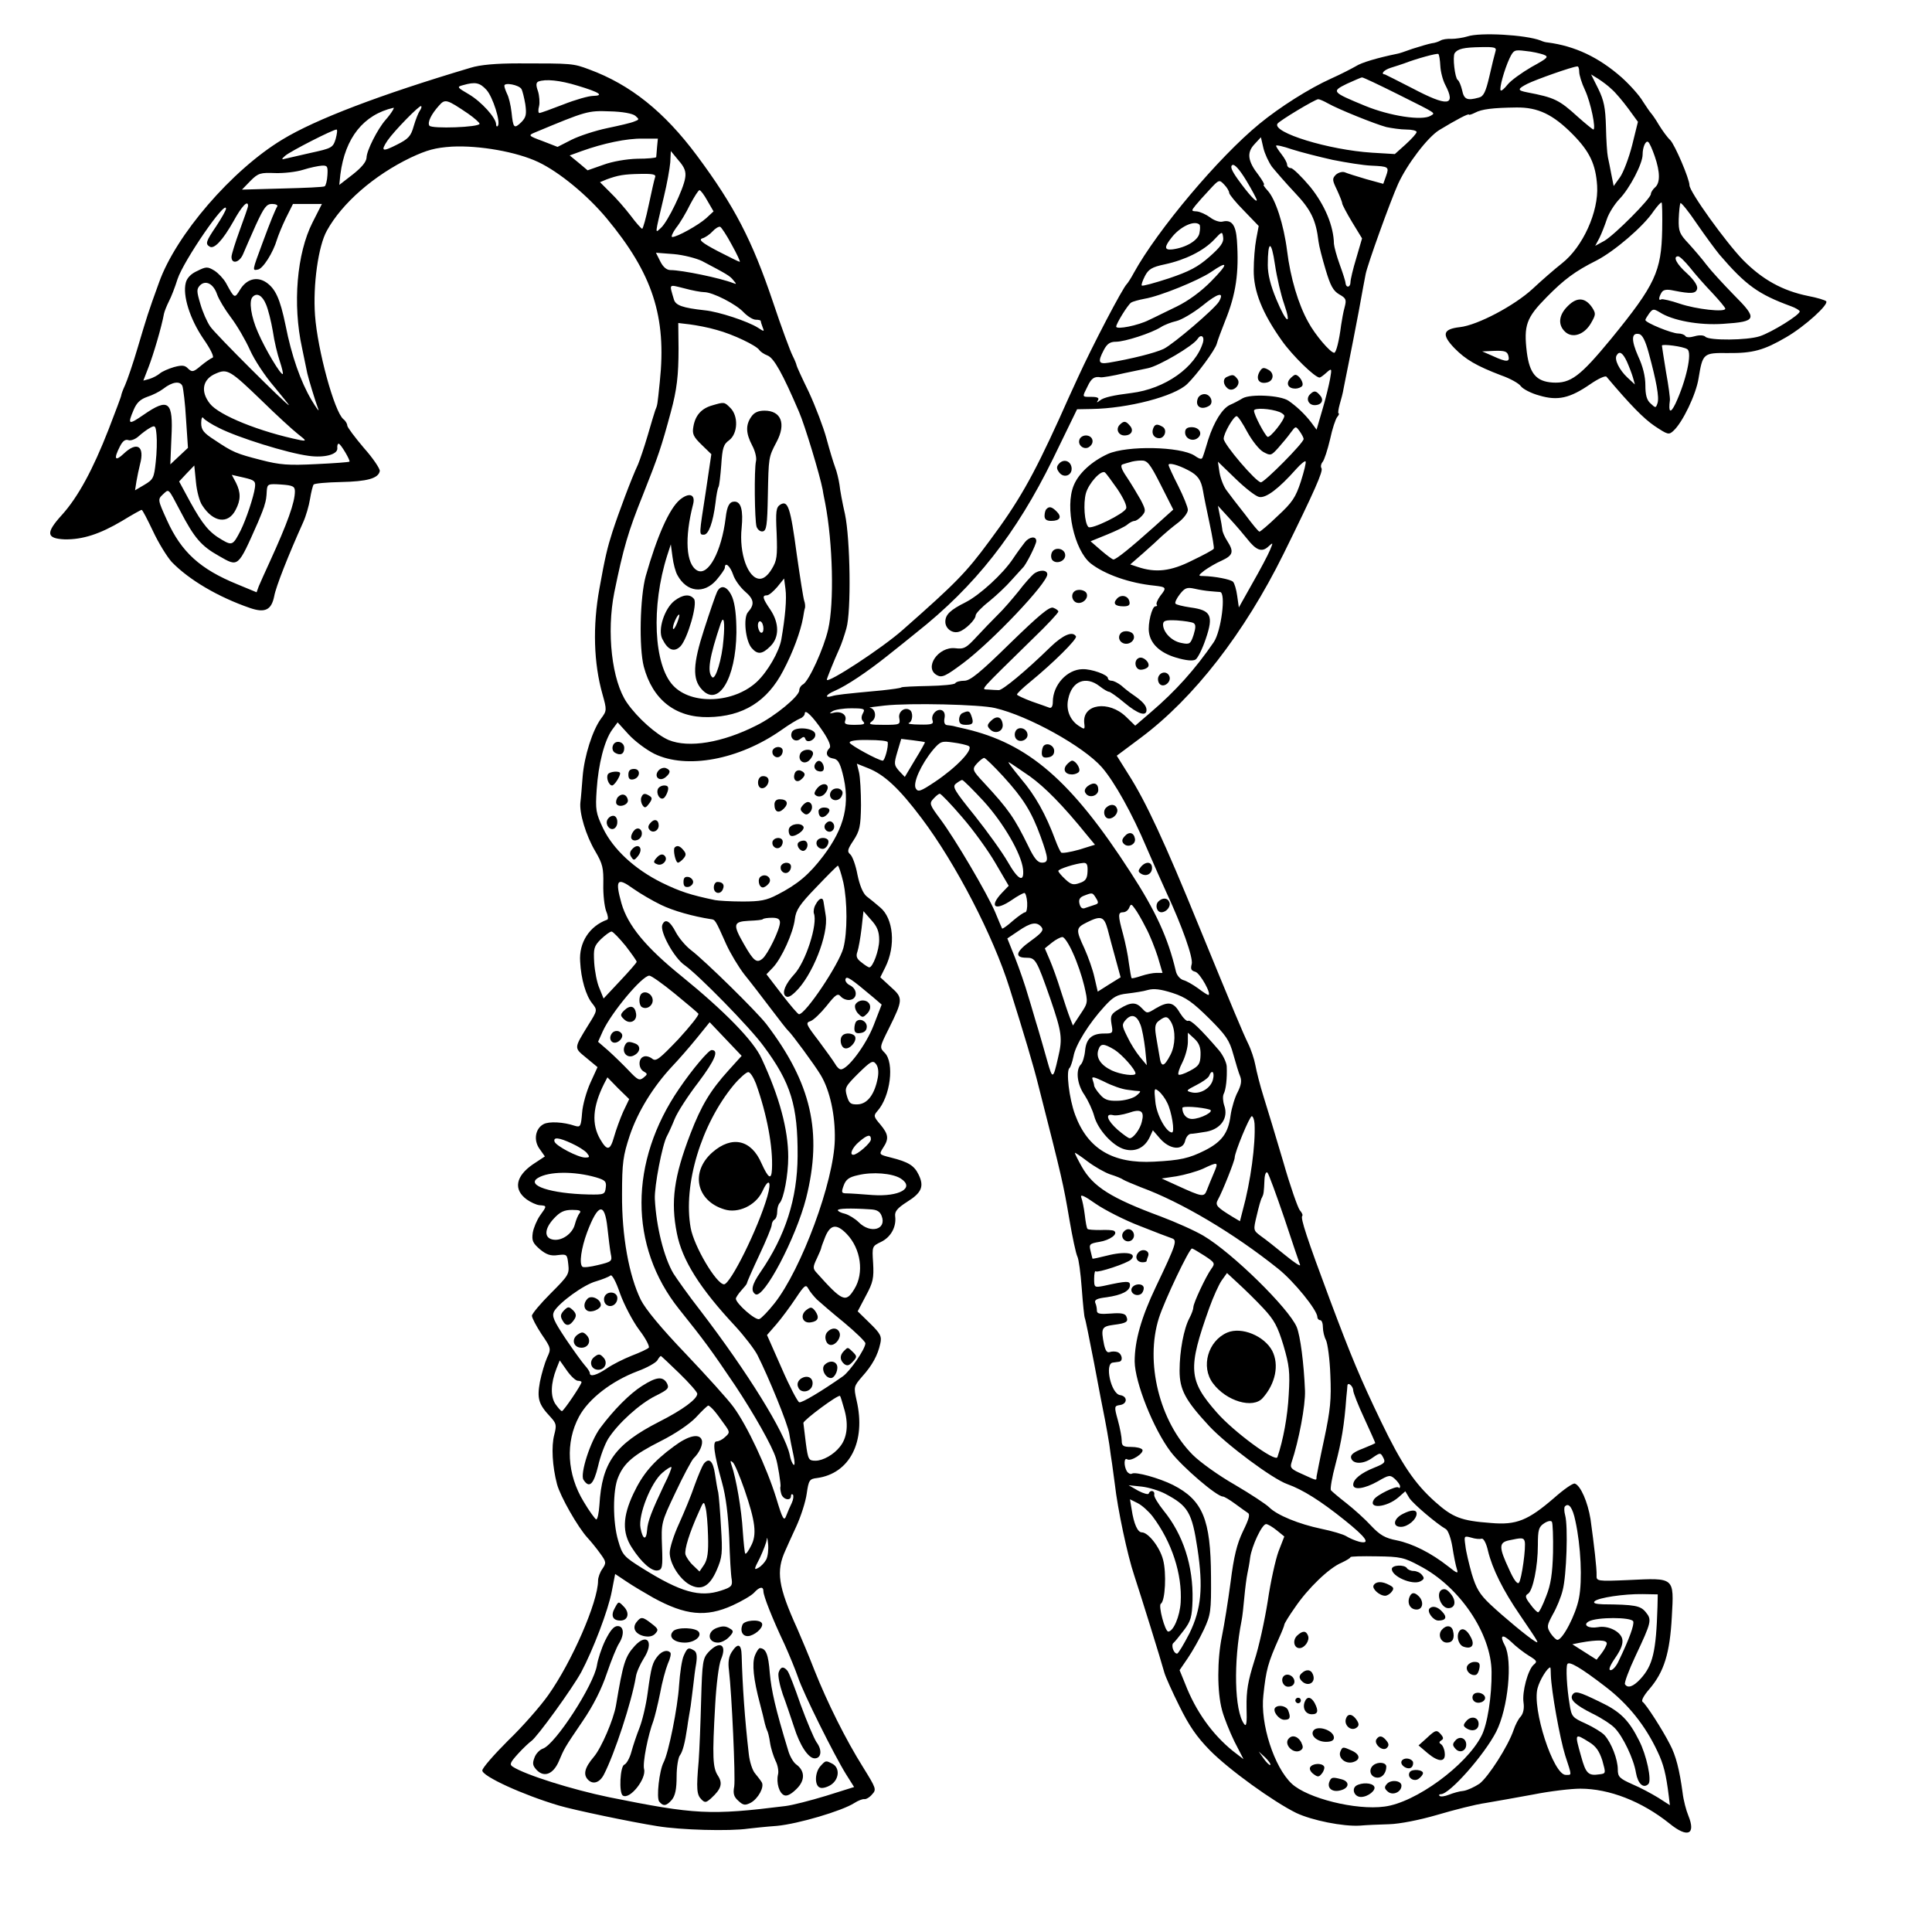 <?xml version="1.0" standalone="no"?>
<!DOCTYPE svg PUBLIC "-//W3C//DTD SVG 20010904//EN"
 "http://www.w3.org/TR/2001/REC-SVG-20010904/DTD/svg10.dtd">
<svg version="1.0" xmlns="http://www.w3.org/2000/svg"
 width="701pt" height="701pt" viewBox="0 0 701 701"
 preserveAspectRatio="xMidYMid meet">
<g transform="translate(0,701) scale(0.1,-0.1)"
fill="#000000" stroke="none">
<path d="M5325 6878 c-16 -5 -43 -9 -58 -9 -16 1 -34 -2 -40 -6 -7 -4 -21 -9
-32 -10 -11 -2 -42 -11 -70 -20 -27 -10 -52 -18 -55 -18 -73 -15 -130 -32
-150 -45 -14 -8 -54 -29 -90 -45 -80 -36 -187 -104 -260 -164 -148 -121 -370
-385 -456 -541 -10 -19 -22 -37 -25 -40 -15 -13 -127 -228 -178 -340 -19 -41
-50 -109 -68 -150 -97 -213 -148 -302 -253 -443 -84 -114 -121 -152 -314 -322
-74 -66 -276 -198 -276 -181 0 4 26 69 45 111 8 17 19 50 26 75 18 62 14 323
-5 414 -9 39 -18 87 -20 107 -3 20 -10 49 -16 64 -6 16 -20 62 -31 103 -11 41
-40 117 -64 169 -25 51 -45 95 -45 98 0 3 -6 18 -14 34 -8 15 -41 104 -72 197
-75 222 -139 346 -275 529 -119 160 -242 258 -391 313 -59 22 -61 22 -256 22
-82 0 -140 -5 -175 -16 -329 -98 -562 -187 -682 -260 -184 -111 -387 -347
-448 -519 -40 -110 -44 -124 -77 -235 -17 -58 -38 -119 -46 -137 -8 -17 -14
-34 -14 -37 0 -4 -21 -59 -46 -124 -57 -146 -111 -246 -170 -311 -59 -65 -56
-85 11 -88 65 -1 127 19 208 67 36 22 68 40 71 40 3 0 21 -35 41 -77 20 -43
51 -93 68 -112 63 -65 168 -127 284 -167 55 -19 78 -7 88 43 6 34 51 148 105
268 10 22 21 60 25 85 4 25 10 48 13 52 4 4 48 8 99 9 95 2 136 13 141 40 1 8
-24 46 -58 84 -33 39 -60 75 -60 81 0 6 -6 17 -14 23 -33 27 -94 252 -103 377
-8 110 12 252 43 307 55 100 171 201 304 265 60 28 89 36 150 40 99 5 235 -19
313 -56 76 -36 178 -120 248 -204 167 -201 218 -357 193 -593 -9 -87 -8 -83
-17 -105 -3 -8 -15 -49 -27 -90 -12 -41 -28 -88 -35 -105 -24 -51 -71 -177
-93 -245 -18 -56 -27 -93 -47 -205 -25 -137 -21 -271 11 -384 16 -57 16 -60
-5 -88 -31 -42 -61 -136 -67 -211 -3 -37 -6 -78 -8 -92 -5 -39 20 -122 54
-179 27 -46 30 -61 29 -119 -1 -37 4 -80 10 -97 7 -16 9 -31 4 -32 -64 -23
-103 -83 -98 -152 3 -63 21 -124 44 -152 19 -24 19 -25 -15 -79 -52 -85 -52
-81 -7 -118 l41 -34 -26 -57 c-14 -31 -28 -80 -30 -109 -4 -49 -6 -53 -26 -47
-41 14 -94 17 -114 6 -30 -16 -37 -59 -14 -90 l19 -27 -44 -29 c-62 -43 -71
-91 -22 -127 14 -10 35 -20 47 -21 27 -2 27 -2 1 -38 -11 -16 -23 -44 -26 -62
-4 -29 0 -37 26 -60 23 -19 39 -25 65 -21 33 4 34 3 38 -34 4 -35 0 -41 -64
-105 -37 -37 -68 -74 -68 -81 0 -8 16 -38 35 -67 35 -51 35 -53 20 -85 -8 -18
-20 -58 -26 -88 -11 -61 -5 -81 38 -127 22 -24 23 -30 14 -65 -11 -42 -7 -114
10 -179 12 -45 76 -157 111 -195 13 -14 34 -40 46 -57 22 -30 22 -34 8 -55 -9
-12 -16 -32 -16 -43 0 -77 -95 -295 -181 -416 -29 -41 -94 -115 -146 -165 -51
-51 -93 -99 -93 -108 0 -21 146 -88 277 -127 53 -16 263 -60 358 -75 84 -14
262 -19 330 -9 17 2 63 7 104 10 76 7 236 54 281 83 14 9 30 15 36 14 6 -1 19
6 28 17 17 18 15 22 -32 98 -64 102 -130 235 -177 353 -20 52 -49 120 -62 150
-70 154 -78 209 -43 285 5 11 22 50 39 86 17 37 34 90 38 119 7 49 10 54 37
57 119 16 179 132 144 282 -11 49 -10 51 20 86 37 41 57 78 66 120 6 26 1 36
-38 74 l-44 43 30 57 c26 48 29 64 26 118 -4 61 -4 61 29 77 35 17 56 54 51
93 -2 17 7 29 43 52 53 33 63 56 42 99 -16 33 -37 46 -101 62 -43 11 -43 11
-28 35 22 33 20 49 -10 85 -24 28 -25 32 -11 48 48 53 63 176 27 212 -19 19
-19 20 15 88 52 105 52 111 7 151 l-38 35 18 36 c39 78 30 178 -19 218 -15 13
-37 31 -49 40 -13 11 -25 40 -33 79 -6 33 -18 66 -26 73 -12 10 -10 18 12 51
22 34 26 50 27 127 0 48 -3 101 -7 119 l-8 32 40 -16 c59 -23 113 -73 195
-182 123 -163 260 -427 319 -616 52 -165 87 -282 105 -355 86 -337 90 -355
112 -484 11 -65 24 -125 29 -135 5 -9 12 -61 16 -116 4 -55 9 -103 11 -107 2
-3 17 -77 34 -165 16 -87 34 -178 39 -203 5 -25 12 -66 16 -91 3 -25 8 -57 10
-70 2 -13 6 -46 10 -74 10 -90 46 -259 70 -330 23 -70 97 -307 110 -355 4 -14
28 -68 54 -120 35 -71 62 -111 111 -161 70 -71 230 -186 313 -227 57 -27 170
-50 232 -46 22 2 69 4 105 5 38 1 110 15 175 34 61 18 139 38 175 43 36 6 114
20 174 31 60 12 137 21 170 21 105 0 223 -46 323 -126 66 -54 97 -41 69 28 -8
19 -18 57 -21 84 -11 81 -24 134 -46 175 -28 55 -87 146 -99 154 -6 4 4 23 25
47 53 62 74 130 81 262 8 144 11 141 -157 133 -114 -5 -117 -4 -116 17 1 24
-9 110 -22 204 -10 62 -36 122 -57 129 -7 2 -40 -21 -75 -52 -95 -82 -137 -99
-229 -91 -109 8 -139 20 -203 77 -74 66 -122 137 -196 291 -76 158 -108 235
-186 443 -83 222 -107 296 -100 303 3 3 -1 12 -9 21 -7 9 -35 88 -60 176 -26
88 -58 194 -71 235 -13 41 -26 93 -30 115 -4 22 -16 58 -27 80 -18 37 -53 120
-178 425 -123 302 -193 453 -256 551 l-42 67 87 65 c193 144 376 380 518 667
114 231 144 300 138 311 -4 5 -2 16 4 23 6 7 18 44 27 82 8 38 20 74 26 81 6
7 8 13 5 13 -3 0 -1 15 4 33 5 17 12 43 14 57 3 14 11 57 19 95 8 39 24 122
36 185 11 63 23 124 25 135 6 33 90 266 118 328 33 72 107 169 149 195 61 37
108 62 108 56 0 -2 10 1 22 7 24 13 65 18 150 19 78 1 133 -25 205 -98 61 -62
83 -108 88 -186 6 -94 -52 -222 -127 -281 -28 -22 -76 -64 -107 -93 -66 -61
-200 -132 -264 -139 -62 -7 -67 -27 -20 -76 41 -42 81 -65 170 -99 32 -11 64
-29 71 -39 7 -10 37 -26 67 -34 67 -20 111 -10 185 41 29 20 55 32 59 27 86
-102 135 -152 175 -179 47 -31 51 -33 68 -17 33 30 82 132 91 190 15 91 17 93
106 92 91 -1 131 10 213 58 67 39 155 119 144 130 -4 4 -33 13 -65 19 -94 19
-167 60 -237 131 -62 64 -194 247 -194 271 0 23 -53 147 -70 164 -10 9 -28 34
-41 55 -12 21 -26 40 -29 43 -3 3 -16 22 -29 42 -12 21 -47 60 -77 87 -83 73
-169 114 -269 127 -5 0 -17 3 -25 7 -55 21 -220 30 -265 15z m101 -55 c-3 -10
-13 -50 -22 -90 -13 -56 -21 -73 -38 -77 -43 -12 -54 -7 -61 27 -4 17 -11 34
-16 37 -10 7 -19 84 -11 97 11 16 33 21 95 22 51 1 58 -1 53 -16z m174 -11
c21 -8 17 -12 -43 -45 -36 -21 -75 -49 -87 -64 -11 -14 -22 -24 -25 -21 -6 6
13 75 32 116 15 31 18 32 58 27 24 -2 53 -9 65 -13z m-374 -41 c1 -21 9 -52
18 -69 40 -77 9 -80 -120 -12 -52 27 -97 49 -99 50 -17 1 -4 16 21 24 16 5 38
12 49 16 44 17 120 38 124 34 3 -3 6 -22 7 -43z m504 -22 c0 -11 9 -41 21 -66
21 -45 41 -143 30 -143 -3 1 -28 21 -56 46 -68 62 -85 70 -184 89 -36 7 -36
12 1 31 30 15 162 62 181 63 4 1 7 -8 7 -20z m118 -63 c13 -11 40 -43 60 -70
l35 -48 -21 -85 c-12 -47 -32 -99 -44 -116 l-23 -32 -8 40 c-4 22 -10 51 -13
65 -3 14 -6 63 -7 110 -2 69 -7 95 -28 138 l-26 52 26 -16 c14 -9 37 -26 49
-38z m-776 -18 c146 -73 136 -67 119 -78 -31 -19 -148 -1 -238 36 -121 50
-123 52 -66 80 27 12 51 23 55 23 3 1 62 -27 130 -61z m-2976 31 c80 -24 97
-36 56 -37 -16 0 -65 -14 -108 -31 -44 -17 -82 -31 -87 -31 -4 0 -5 11 -1 25
3 13 1 38 -4 54 -8 22 -7 31 1 35 26 10 78 5 143 -15z m-331 -15 c23 -25 53
-119 41 -131 -3 -4 -6 -1 -6 6 0 23 -53 82 -99 109 -43 25 -44 27 -21 33 45
13 61 9 85 -17z m127 3 c4 -7 10 -32 14 -55 5 -37 3 -47 -14 -65 -27 -26 -30
-22 -36 36 -3 26 -10 55 -16 66 -5 11 -10 24 -10 30 0 13 53 3 62 -12z m-194
-89 c23 -16 42 -33 42 -37 0 -13 -174 -19 -182 -7 -8 12 7 42 35 73 22 25 28
23 105 -29z m3120 37 c39 -22 171 -75 212 -86 19 -4 52 -9 73 -9 20 0 37 -4
37 -9 0 -5 -18 -25 -40 -45 l-39 -35 -83 5 c-157 10 -362 73 -343 105 7 11
137 89 148 89 5 0 21 -7 35 -15z m-3295 -27 c-5 -7 -15 -32 -22 -56 -10 -36
-19 -46 -61 -67 -53 -27 -60 -24 -34 15 24 35 117 130 122 125 3 -2 0 -10 -5
-17z m-99 0 c-4 -7 -15 -22 -25 -33 -29 -33 -69 -112 -69 -137 -1 -15 -17 -35
-50 -61 l-49 -38 4 38 c17 133 84 217 193 242 2 1 0 -5 -4 -11z m881 -18 c15
-13 15 -14 -4 -21 -11 -5 -55 -15 -98 -24 -43 -9 -101 -28 -129 -42 l-51 -26
-54 21 c-52 19 -53 21 -29 31 187 78 193 80 272 77 47 -1 83 -8 93 -16z
m-1087 -84 c-10 -32 -14 -34 -92 -51 -44 -10 -88 -20 -96 -22 -9 -3 -7 2 5 12
20 17 173 95 186 95 4 0 2 -15 -3 -34z m1166 -30 c-1 -17 -3 -33 -3 -36 -1 -3
-31 -6 -69 -6 -39 -1 -91 -10 -123 -22 l-57 -20 -32 27 -33 27 44 16 c78 28
163 46 220 45 l56 0 -3 -31z m2231 -71 c13 -16 50 -59 83 -94 59 -62 77 -100
86 -177 2 -17 14 -63 26 -103 17 -57 27 -76 49 -89 25 -14 27 -19 20 -46 -5
-17 -10 -47 -13 -66 -7 -56 -18 -100 -25 -100 -14 0 -70 66 -94 111 -36 64
-65 161 -77 259 -12 95 -42 188 -71 219 -11 12 -17 21 -13 21 3 0 -5 15 -19
34 -40 51 -44 82 -16 112 l24 26 9 -39 c5 -21 19 -51 31 -68z m1389 38 c20
-58 20 -97 1 -113 -8 -7 -15 -18 -15 -24 0 -16 -131 -148 -169 -170 l-33 -18
15 28 c8 16 20 47 27 68 7 22 28 55 46 74 37 38 84 128 84 161 0 27 11 52 20
46 5 -3 15 -26 24 -52z m-1169 -13 c50 -10 113 -20 140 -21 64 -3 66 -4 54
-38 l-10 -28 -62 17 c-34 10 -69 21 -78 25 -9 3 -23 -1 -32 -9 -14 -14 -13
-20 4 -55 10 -22 19 -44 19 -49 0 -4 16 -35 36 -68 l36 -59 -21 -72 c-12 -39
-21 -78 -21 -87 0 -19 -16 -22 -18 -3 0 6 -10 37 -21 67 -11 30 -20 64 -21 75
-1 65 -33 141 -86 207 -31 37 -63 68 -70 68 -8 0 -14 6 -14 13 0 6 -9 23 -20
37 -11 14 -20 28 -20 31 0 4 26 -2 58 -13 31 -10 98 -27 147 -38z m-2349 -66
c-6 -40 -63 -159 -88 -181 -22 -20 -23 -30 11 114 11 45 21 101 23 124 l2 41
28 -34 c22 -25 28 -41 24 -64z m2074 -80 c0 -11 -31 23 -69 76 -22 31 -28 46
-20 51 8 5 26 -15 51 -56 21 -35 38 -67 38 -71z m-3372 90 c-1 -19 -6 -38 -10
-40 -4 -3 -73 -6 -154 -8 l-146 -4 31 32 c28 28 36 30 89 28 31 -1 77 4 102
12 25 8 55 14 68 15 20 1 22 -3 20 -35z m1189 -7 c-3 -8 -13 -53 -23 -100 -10
-48 -21 -87 -24 -87 -3 0 -22 21 -42 48 -20 26 -53 64 -74 84 l-37 37 24 10
c41 15 62 19 123 20 45 1 57 -2 53 -12z m2083 -57 c0 -5 24 -35 54 -65 l53
-55 -9 -48 c-5 -26 -9 -76 -9 -112 -1 -76 31 -156 102 -256 38 -54 120 -134
137 -134 3 0 14 8 25 18 19 17 20 16 13 -23 -4 -22 -16 -72 -28 -112 l-21 -72
-20 27 c-24 31 -53 58 -82 78 -30 20 -137 25 -166 9 -13 -8 -34 -19 -46 -24
-28 -13 -58 -61 -79 -126 -8 -27 -17 -56 -20 -63 -3 -10 -10 -9 -30 5 -52 33
-244 37 -314 6 -59 -27 -106 -70 -124 -114 -33 -79 2 -235 61 -283 51 -40 141
-72 232 -81 43 -5 45 -7 21 -37 -10 -14 -16 -28 -13 -32 3 -3 1 -6 -5 -6 -12
0 -28 -63 -23 -95 6 -42 41 -74 98 -91 37 -11 62 -13 71 -7 8 5 25 39 37 75
29 85 19 104 -56 114 -27 4 -52 10 -54 14 -3 4 5 20 16 34 18 23 26 26 53 20
17 -4 42 -8 56 -9 14 -1 30 -3 37 -3 22 -3 4 -142 -23 -182 -68 -99 -139 -178
-228 -254 l-57 -49 -33 32 c-63 61 -159 47 -152 -22 3 -25 2 -25 -21 -10 -31
21 -46 58 -37 97 13 65 64 85 114 46 14 -11 29 -20 34 -20 4 0 30 -18 56 -40
49 -41 80 -51 80 -26 0 16 -15 32 -50 56 -12 8 -31 23 -42 33 -12 9 -27 17
-35 17 -7 0 -13 4 -13 9 0 13 -60 34 -92 33 -57 -1 -108 -58 -108 -119 0 -16
-5 -23 -12 -21 -7 3 -37 13 -65 23 -29 11 -53 22 -53 25 0 4 21 24 48 46 83
68 172 156 166 165 -12 20 -46 6 -92 -38 -91 -89 -175 -158 -188 -157 -8 0
-25 1 -38 2 -27 2 -41 -14 163 186 50 48 91 92 91 97 0 4 -8 10 -19 14 -14 4
-51 -27 -157 -130 -109 -107 -144 -135 -165 -135 -16 0 -30 -4 -33 -9 -3 -5
-47 -9 -97 -10 -51 -1 -95 -3 -98 -5 -3 -3 -35 -7 -71 -11 -140 -13 -166 -16
-182 -21 -28 -8 -21 6 10 19 44 19 117 68 190 126 37 29 85 68 106 85 214 169
363 359 496 630 l88 181 53 1 c132 2 301 46 347 91 35 34 101 123 107 146 3
12 17 49 30 82 40 98 51 177 43 293 -4 56 -19 76 -52 68 -10 -3 -31 4 -45 15
-15 11 -37 21 -49 22 -20 1 -20 2 -4 22 9 11 32 37 51 57 34 37 35 37 53 18
10 -10 18 -24 18 -30z m-1893 -29 l22 -38 -27 -25 c-28 -25 -105 -68 -123 -68
-5 0 1 15 14 33 14 17 37 56 51 85 15 28 30 52 34 52 4 0 17 -17 29 -39z
m3464 -105 c-3 -151 -25 -199 -185 -395 -113 -137 -147 -163 -213 -159 -59 4
-83 33 -93 109 -12 99 -2 126 72 201 63 64 103 94 181 133 64 33 170 123 207
179 14 19 26 33 29 31 2 -2 3 -47 2 -99z m208 -90 c96 -112 142 -144 259 -187
17 -6 32 -15 32 -19 0 -13 -102 -76 -145 -90 -45 -15 -183 -16 -197 -2 -6 6
-22 7 -39 2 -17 -5 -31 -5 -34 1 -4 5 -15 9 -26 9 -23 0 -119 39 -119 49 0 3
7 14 14 24 13 17 16 17 38 4 46 -30 143 -48 230 -42 123 8 127 17 39 105 -39
40 -84 89 -99 109 -15 20 -44 54 -64 76 -34 36 -38 45 -37 90 1 28 4 53 6 58
2 4 30 -30 60 -75 31 -45 68 -95 82 -112z m-5339 177 c0 -5 -14 -44 -30 -88
-16 -44 -30 -88 -30 -97 0 -28 29 -21 42 10 6 15 27 62 46 105 30 65 39 77 59
77 13 0 22 -4 19 -9 -7 -11 -25 -55 -53 -131 -39 -105 -38 -102 -17 -98 18 3
55 61 69 109 4 13 18 48 32 77 l26 52 53 0 52 0 -34 -67 c-57 -112 -73 -297
-38 -456 8 -40 17 -81 19 -92 5 -21 27 -95 40 -130 4 -11 -7 4 -25 34 -39 66
-72 159 -94 271 -20 97 -37 133 -71 156 -34 22 -71 11 -94 -27 -20 -33 -20
-33 -51 24 -9 16 -28 36 -42 45 -25 15 -30 15 -62 -1 -23 -10 -38 -26 -42 -43
-12 -46 15 -131 63 -202 28 -40 41 -68 34 -70 -6 -2 -25 -15 -42 -29 -27 -23
-32 -24 -46 -11 -12 13 -22 14 -52 6 -20 -6 -43 -16 -51 -23 -8 -7 -25 -16
-38 -20 l-22 -6 19 49 c17 44 47 144 56 194 2 9 10 29 18 45 8 15 22 51 31 80
22 67 176 291 176 256 0 -6 -16 -34 -35 -63 -38 -56 -41 -65 -24 -75 16 -10
47 23 86 92 30 55 53 79 53 56z m3452 -68 c3 -3 3 -17 0 -31 -5 -27 -50 -53
-99 -59 -29 -3 -29 9 -2 43 31 40 83 64 101 47z m-1697 -73 c19 -34 32 -62 29
-62 -3 0 -39 18 -80 39 -57 30 -70 41 -56 46 11 3 28 15 37 25 10 11 23 19 28
17 4 -1 24 -31 42 -65z m1733 -44 c-42 -37 -73 -53 -147 -78 -52 -17 -96 -29
-98 -26 -3 2 3 18 11 34 13 25 25 33 73 43 74 16 140 49 178 89 29 31 30 31
33 9 3 -18 -9 -35 -50 -71z m271 -170 c29 -84 8 -71 -28 16 -21 50 -31 91 -31
124 0 91 13 92 26 2 7 -47 22 -111 33 -142z m-2112 155 c89 -47 102 -54 114
-70 12 -14 12 -15 -1 -10 -46 18 -185 47 -227 47 -14 0 -27 11 -37 31 l-16 32
65 -5 c35 -3 81 -15 102 -25z m3585 -24 c18 -23 54 -64 81 -92 26 -28 47 -53
47 -57 0 -14 -106 -2 -165 18 -32 11 -63 18 -67 16 -11 -7 -10 7 1 25 6 10 19
12 42 7 65 -13 83 -12 87 7 2 11 -12 32 -37 55 -39 35 -52 62 -32 62 6 0 25
-19 43 -41z m-1737 -49 c-37 -38 -84 -72 -125 -92 -36 -17 -81 -40 -101 -49
-39 -20 -119 -36 -119 -24 0 11 42 79 54 87 6 4 28 10 49 14 55 9 195 66 241
97 64 44 64 31 1 -33z m-3607 -49 c6 -17 28 -54 50 -83 22 -29 53 -82 69 -118
16 -36 55 -95 87 -132 31 -38 56 -68 54 -68 -8 0 -268 259 -285 285 -12 17
-28 54 -36 82 -14 47 -14 54 -1 68 21 20 49 5 62 -34z m1767 9 c31 0 117 -44
144 -74 14 -14 33 -26 43 -26 10 0 18 -2 18 -4 0 -2 3 -13 7 -23 7 -17 6 -17
-17 -2 -36 23 -142 58 -192 63 -82 9 -107 18 -113 40 -17 58 -20 54 37 40 29
-8 62 -14 73 -14z m1868 -34 c-15 -26 -166 -155 -201 -172 -32 -15 -116 -36
-199 -50 -37 -6 -41 2 -18 46 12 23 23 30 44 30 32 0 128 31 163 53 12 8 38
18 56 22 18 4 61 29 95 56 56 46 81 52 60 15z m-3458 -10 c8 -18 19 -63 25
-98 5 -36 17 -85 25 -108 8 -24 13 -45 11 -47 -6 -6 -63 88 -90 151 -25 56
-34 115 -19 129 15 16 35 5 48 -27z m1635 -93 c60 -16 145 -57 155 -73 4 -6
17 -15 30 -20 23 -9 54 -64 114 -204 21 -48 76 -230 86 -283 2 -15 7 -37 9
-48 28 -146 33 -363 11 -458 -16 -70 -70 -188 -91 -200 -8 -4 -14 -14 -14 -22
0 -21 -88 -94 -155 -127 -124 -63 -246 -83 -319 -53 -44 19 -113 80 -151 135
-55 79 -75 256 -46 401 33 161 50 220 104 354 56 141 67 174 101 300 22 81 28
133 28 231 l-1 92 42 -5 c23 -3 67 -11 97 -20z m3382 -83 c28 -103 39 -162 32
-183 -6 -18 -7 -18 -25 -1 -14 12 -19 31 -19 66 0 32 -9 69 -26 105 -26 59
-25 87 3 81 12 -2 23 -24 35 -68z m-1617 38 c-27 -91 -138 -169 -260 -184 -65
-8 -101 -16 -114 -27 -12 -9 -13 -9 -7 1 5 8 -2 12 -23 12 -36 0 -35 -2 -15
38 14 30 25 37 48 33 5 -1 44 5 85 15 42 9 81 17 86 18 40 8 164 81 180 106
12 19 26 10 20 -12z m1757 -25 c19 -11 -4 -115 -43 -198 -18 -37 -26 -32 -20
13 1 7 -5 53 -14 102 -8 50 -15 93 -15 96 0 7 78 -3 92 -13z m-649 -24 c6 -23
-6 -24 -56 -1 l-39 17 45 2 c37 1 46 -2 50 -18z m430 -21 c8 -18 18 -44 22
-58 l7 -25 -27 25 c-29 27 -49 66 -39 81 10 17 22 9 37 -23z m-4953 -142 c52
-51 111 -105 130 -120 32 -25 33 -27 10 -23 -147 30 -295 90 -328 132 -36 45
-27 90 22 110 41 18 52 11 166 -99z m-275 -67 l7 -104 -32 -30 -32 -30 4 97
c7 132 -10 146 -101 83 -55 -38 -59 -36 -36 18 11 26 24 38 49 47 19 6 45 19
58 29 33 26 62 30 70 10 3 -9 10 -63 13 -120z m3968 26 c9 -4 17 -10 17 -14 0
-16 -52 -81 -61 -76 -11 8 -49 80 -49 95 0 11 59 8 93 -5z m-3848 -58 c69 -35
248 -91 325 -101 57 -8 105 5 104 27 -1 10 1 17 5 17 7 0 43 -61 39 -65 -2 -2
-56 -6 -121 -9 -100 -5 -131 -3 -200 15 -90 23 -102 28 -169 73 -39 25 -48 36
-48 61 0 17 4 25 8 18 4 -6 30 -23 57 -36z m3731 -15 c17 -31 43 -64 58 -72
26 -14 28 -14 54 15 15 17 36 42 45 55 18 24 18 25 32 6 8 -11 15 -24 15 -29
0 -14 -142 -157 -155 -157 -17 0 -135 138 -135 158 0 20 36 82 47 82 5 0 22
-26 39 -58z m-3961 -109 c-6 -57 -9 -63 -41 -82 l-34 -20 5 32 c3 18 9 46 13
62 18 67 -11 85 -60 38 -31 -29 -36 -18 -13 27 10 20 20 27 31 23 8 -3 25 3
37 14 12 11 31 25 42 31 18 10 20 7 23 -26 2 -20 1 -65 -3 -99z m3647 -83 l45
-89 -70 -63 c-85 -76 -137 -118 -147 -118 -4 0 -24 15 -45 33 l-38 33 59 24
c32 13 66 29 75 37 8 7 20 13 26 13 5 0 17 8 26 18 15 17 15 21 -4 58 -12 21
-34 58 -50 82 -20 29 -25 44 -16 47 6 2 19 6 27 8 8 3 26 6 40 6 23 1 32 -10
72 -89z m508 13 c-19 -58 -31 -76 -84 -125 -33 -32 -63 -57 -66 -57 -3 -1 -26
27 -52 62 -27 34 -57 73 -67 87 -11 14 -22 43 -26 65 l-6 40 63 -61 c35 -34
73 -64 86 -67 25 -6 72 30 135 101 16 18 32 31 34 28 3 -3 -5 -35 -17 -73z
m-409 41 c35 -18 47 -35 54 -75 3 -19 14 -72 24 -119 10 -47 17 -88 15 -91 -2
-4 -37 -23 -79 -43 -77 -39 -132 -45 -197 -23 l-27 9 47 41 c26 23 57 51 68
62 12 11 38 33 58 48 20 15 36 36 36 47 0 10 -16 49 -35 87 -19 37 -35 72 -35
76 0 9 33 1 71 -19z m-3577 -128 c40 -62 94 -69 121 -16 19 36 19 63 1 99
l-15 28 44 -10 c39 -9 43 -13 40 -36 -4 -32 -32 -116 -52 -156 -27 -53 -31
-55 -67 -34 -47 27 -70 55 -116 138 l-40 74 27 29 28 29 6 -60 c3 -33 13 -71
23 -85z m3320 60 c22 -33 36 -62 32 -71 -7 -19 -127 -78 -137 -67 -14 14 -19
85 -9 122 10 36 54 85 69 76 4 -3 24 -30 45 -60z m-2984 -9 c0 -40 -27 -115
-91 -255 -17 -37 -35 -77 -40 -89 l-8 -22 -70 29 c-135 55 -203 117 -255 232
-34 75 -34 76 -15 94 23 21 18 25 63 -60 51 -98 76 -127 140 -163 72 -41 68
-45 142 122 9 22 18 43 19 48 2 4 4 10 5 15 5 15 7 28 8 52 2 24 5 25 52 22
43 -3 50 -7 50 -25z m3455 -172 c32 -41 53 -50 76 -29 19 17 19 17 7 -12 -7
-17 -35 -70 -63 -119 l-50 -89 -6 42 c-3 23 -10 46 -15 51 -9 9 -66 20 -109
21 -18 0 -18 2 5 20 14 10 42 27 63 36 41 19 45 32 20 71 -9 14 -18 33 -18 42
-1 9 -5 32 -9 51 l-7 35 43 -47 c24 -26 52 -59 63 -73z m-194 -306 c8 -5 8
-16 0 -42 -11 -34 -15 -36 -44 -30 -35 6 -66 38 -67 66 0 15 8 18 50 16 27 -2
55 -6 61 -10z m-721 -308 c121 -28 321 -139 388 -215 46 -53 110 -168 162
-291 26 -60 59 -135 73 -165 55 -118 97 -235 91 -258 -5 -18 -2 -24 13 -28 18
-5 61 -84 47 -84 -3 0 -20 11 -37 24 -18 13 -42 27 -54 30 -12 4 -24 18 -27
34 -28 119 -73 217 -164 357 -215 333 -371 468 -602 521 -19 4 -38 9 -42 10
-5 1 -14 2 -22 3 -8 1 -12 9 -9 25 3 15 -1 25 -10 29 -19 7 -41 -18 -33 -38 4
-12 -4 -15 -47 -14 -29 0 -46 3 -39 6 14 5 16 39 3 47 -19 12 -43 -7 -38 -30
4 -23 2 -24 -56 -24 -52 0 -58 2 -43 13 18 13 13 46 -8 49 -6 1 18 4 54 8 92
10 346 4 400 -9z m-479 -19 c-7 -13 -6 -23 1 -30 9 -9 2 -12 -30 -12 -34 0
-40 3 -35 16 7 20 -15 35 -42 28 -16 -4 -17 -3 -5 5 8 6 39 11 68 11 48 0 52
-2 43 -18z m-145 -66 c22 -33 30 -54 24 -60 -17 -17 -11 -34 12 -38 17 -2 25
-14 35 -53 29 -110 8 -198 -70 -301 -51 -67 -92 -102 -166 -140 -40 -21 -62
-25 -127 -25 -44 0 -88 3 -99 5 -91 19 -127 31 -193 63 -99 49 -177 121 -214
198 -26 55 -28 67 -23 140 6 92 28 178 56 217 l20 27 40 -44 c23 -25 65 -56
93 -70 117 -57 307 -22 461 86 28 20 58 38 68 42 9 3 17 12 17 18 0 18 29 -10
66 -65z m235 -39 c3 -17 -11 -67 -18 -67 -17 1 -117 56 -120 65 -2 7 23 11 67
10 38 0 71 -3 71 -8z m135 0 c1 -1 -15 -30 -36 -64 l-37 -62 -21 22 c-18 21
-19 25 -6 69 l14 47 42 -5 c24 -3 43 -6 44 -7z m159 -14 c19 -11 -45 -78 -123
-130 -51 -34 -61 -38 -69 -24 -12 19 19 88 63 141 26 30 31 32 72 26 24 -3 50
-9 57 -13z m125 -110 c73 -80 103 -128 136 -219 29 -81 30 -94 4 -94 -15 0
-28 16 -49 60 -50 102 -71 133 -161 230 -42 45 -44 49 -25 70 10 11 22 20 26
20 4 0 35 -30 69 -67z m97 0 c54 -39 119 -104 207 -213 l29 -35 -58 -18 c-32
-9 -62 -14 -65 -10 -4 5 -13 24 -20 43 -36 97 -74 164 -126 225 -31 38 -51 64
-43 59 8 -4 42 -28 76 -51z m-168 -90 c72 -79 137 -191 143 -247 5 -51 -18
-39 -55 26 -20 35 -74 110 -120 168 -75 93 -83 106 -68 117 9 7 19 13 22 13 4
0 39 -35 78 -77z m-78 -58 c41 -47 95 -122 121 -167 l48 -82 -25 -26 c-48 -51
-24 -67 37 -25 20 14 41 25 45 25 4 0 9 -16 10 -35 1 -19 -2 -35 -7 -35 -5 0
-25 -14 -45 -31 -20 -18 -37 -30 -39 -28 -1 2 -13 29 -25 59 -29 68 -146 267
-200 339 -38 51 -40 56 -24 73 9 10 19 18 23 18 4 0 41 -38 81 -85z m455 -197
c-1 -26 -7 -35 -29 -42 -22 -8 -31 -6 -52 14 -14 13 -25 26 -25 30 0 7 63 27
91 29 13 1 16 -7 15 -31z m-886 -40 c15 -69 15 -182 0 -238 -16 -59 -137 -240
-161 -240 -4 0 -32 33 -62 72 l-56 73 24 25 c31 33 73 125 79 175 4 33 17 53
78 116 40 42 75 77 78 78 3 0 12 -27 20 -61z m-662 -81 c45 -22 117 -42 181
-52 16 -2 16 -1 56 -91 15 -33 45 -83 66 -110 22 -27 65 -83 96 -124 31 -41
59 -77 63 -80 11 -9 96 -124 118 -161 33 -55 53 -145 51 -234 -3 -151 -121
-470 -219 -594 -23 -29 -48 -55 -55 -57 -14 -6 -85 57 -85 74 0 4 9 18 20 30
11 12 20 23 20 26 0 3 20 49 45 102 25 53 45 102 45 109 0 8 5 17 10 20 6 3
10 16 10 29 0 12 4 26 9 31 15 17 31 102 31 167 0 99 -32 219 -97 358 -29 64
-135 172 -290 298 -130 105 -195 184 -218 264 -24 86 -16 96 42 54 27 -19 72
-45 101 -59z m1579 24 c10 -16 9 -20 -5 -24 -9 -3 -24 -8 -33 -11 -11 -5 -18
-1 -22 14 -4 15 0 24 16 30 31 12 31 12 44 -9z m180 -106 c15 -27 34 -76 44
-107 l17 -58 -22 0 c-13 0 -37 -5 -55 -11 -18 -6 -34 -10 -35 -8 -2 2 -6 27
-10 54 -3 28 -13 75 -21 105 -19 69 -19 80 0 80 9 0 18 7 22 16 6 15 8 15 20
-2 8 -10 26 -41 40 -69z m-967 -46 c0 -37 -23 -99 -36 -99 -3 0 -16 8 -28 18
-18 13 -21 23 -15 39 4 12 11 50 15 84 l7 63 28 -32 c22 -24 29 -42 29 -73z
m-360 64 c0 -25 -44 -115 -63 -131 -21 -18 -32 -10 -67 51 -42 73 -40 83 17
86 26 1 49 3 51 6 3 3 18 5 34 5 20 0 28 -5 28 -17z m1189 -25 c6 -24 19 -72
29 -108 l18 -66 -42 -26 -41 -26 -12 52 c-6 28 -23 75 -36 104 -32 69 -32 75
8 95 52 26 63 22 76 -25z m-240 8 c9 -11 1 -21 -39 -50 -55 -39 -60 -61 -16
-61 33 0 37 -6 87 -149 42 -123 45 -143 28 -214 -18 -79 -20 -79 -39 -12 -10
36 -25 88 -33 115 -9 28 -24 82 -36 120 -11 39 -33 102 -48 140 l-28 70 40 27
c45 31 67 35 84 14z m-1509 -68 c22 -29 41 -55 40 -58 0 -3 -27 -34 -60 -69
l-60 -64 -15 37 c-9 20 -17 62 -19 93 -3 51 -1 60 24 85 16 15 33 28 39 28 5
0 28 -24 51 -52z m1623 -26 c15 -32 33 -85 41 -119 14 -61 14 -61 -14 -103
l-27 -41 -11 28 c-6 15 -21 60 -33 98 -12 39 -30 89 -40 112 l-18 42 26 21
c14 11 31 20 38 20 7 0 24 -26 38 -58z m-1445 -147 c44 -36 83 -69 86 -73 3
-5 -30 -46 -73 -93 -69 -72 -81 -82 -95 -70 -9 7 -23 11 -31 7 -20 -7 -19 -43
1 -54 14 -8 14 -10 -1 -22 -15 -12 -21 -9 -54 26 -20 21 -54 54 -74 72 l-37
32 17 38 c31 68 143 202 169 202 7 0 48 -29 92 -65z m722 -15 l29 -25 -29 -75
c-28 -72 -94 -160 -119 -160 -6 0 -15 9 -21 20 -6 10 -33 48 -60 84 -46 60
-48 65 -29 71 11 4 37 29 58 55 34 43 41 47 52 34 7 -8 22 -14 33 -12 28 4 28
39 0 53 -11 5 -19 16 -16 23 4 12 20 1 102 -68z m1217 -75 c61 -61 74 -79 88
-131 9 -32 20 -69 25 -80 6 -16 3 -32 -9 -56 -10 -18 -22 -57 -26 -85 -8 -64
-32 -96 -93 -127 -58 -29 -89 -36 -185 -41 -149 -8 -240 46 -286 170 -22 59
-34 162 -20 170 3 3 10 22 14 42 7 41 56 120 113 182 31 34 45 42 82 46 25 3
59 8 75 13 22 6 46 3 90 -11 49 -16 73 -34 132 -92z m-1743 -188 c-66 -73 -99
-127 -139 -231 -60 -156 -72 -246 -49 -361 19 -97 83 -199 211 -336 34 -37 70
-84 81 -105 41 -81 111 -252 116 -287 3 -20 10 -55 15 -77 5 -22 5 -38 1 -35
-5 3 -12 20 -15 38 -18 80 -151 296 -324 522 -43 55 -86 116 -98 135 -34 58
-62 169 -67 270 -2 46 27 197 44 228 5 9 18 37 28 62 10 25 49 85 86 133 60
80 76 117 48 117 -11 0 -70 -70 -117 -139 -183 -266 -183 -573 -1 -801 93
-116 117 -149 204 -278 67 -101 134 -219 147 -262 7 -20 19 -97 17 -104 -2 -4
0 -17 3 -27 7 -21 35 -26 35 -7 0 6 3 8 7 5 3 -4 2 -17 -4 -30 -6 -12 -15 -33
-20 -46 -8 -22 -13 -15 -37 65 -35 112 -105 261 -154 328 -20 28 -99 115 -174
194 -90 94 -146 162 -163 196 -43 88 -69 232 -68 382 0 116 4 141 28 214 29
86 84 176 154 251 23 24 63 70 89 102 l47 58 58 -61 58 -61 -47 -52z m541 -27
c-11 -60 -37 -95 -72 -97 -26 -1 -32 3 -40 30 -9 30 -6 35 41 82 45 44 53 49
64 35 8 -10 11 -27 7 -50z m-442 -22 c40 -112 62 -230 58 -310 -2 -41 -13 -34
-38 21 -37 86 -107 102 -178 40 -81 -71 -59 -176 43 -207 50 -16 113 14 137
63 24 53 36 42 19 -17 -34 -117 -134 -318 -157 -318 -28 1 -109 138 -121 205
-28 156 38 375 156 518 22 26 46 47 53 47 7 0 19 -19 28 -42z m-482 -102 c-11
-25 -26 -66 -33 -91 -14 -50 -25 -52 -50 -9 -32 55 -28 118 14 202 l12 23 39
-40 40 -39 -22 -46z m2291 -43 c4 -74 -14 -210 -43 -315 l-10 -39 -27 16 c-57
35 -64 42 -53 62 16 28 61 141 61 153 0 19 54 150 62 150 4 0 9 -12 10 -27z
m-1392 -57 c0 -13 -49 -56 -64 -56 -15 0 -3 27 21 47 30 26 43 29 43 9z
m-1085 -15 c22 -10 46 -25 54 -34 12 -15 11 -17 -6 -17 -25 0 -106 42 -111 58
-5 17 16 15 63 -7z m1953 -112 c20 -6 42 -15 47 -19 6 -4 35 -16 65 -28 147
-54 337 -167 497 -295 58 -46 143 -151 143 -176 0 -6 5 -11 10 -11 6 0 10 -12
10 -26 0 -14 5 -35 11 -46 6 -12 14 -69 16 -127 4 -89 0 -127 -22 -231 -15
-69 -27 -131 -28 -137 -1 -16 4 -17 -51 8 -41 18 -46 23 -40 42 27 80 51 209
49 261 -4 100 -17 199 -30 231 -29 68 -232 268 -338 331 -32 19 -102 50 -155
70 -181 67 -246 108 -287 181 -14 25 -25 47 -25 50 0 2 21 -12 46 -31 25 -19
62 -40 82 -47z m376 4 c-9 -21 -20 -48 -25 -61 -10 -27 -17 -25 -107 16 l-57
26 54 8 c29 5 72 17 95 27 57 27 58 26 40 -16z m-2241 -15 c33 -10 38 -15 35
-37 -3 -25 -6 -26 -63 -25 -136 3 -228 33 -183 60 39 24 131 25 211 2z m1105
-4 c53 -34 -4 -67 -103 -60 -38 3 -80 6 -92 6 -20 0 -21 3 -12 28 8 22 19 31
52 38 53 13 125 7 155 -12z m1392 -144 c28 -85 54 -161 57 -169 3 -8 -21 8
-54 35 -33 27 -72 58 -88 69 -28 21 -28 21 -15 75 7 30 15 60 19 65 6 12 7 18
9 65 1 20 6 30 11 25 5 -6 32 -80 61 -165z m-525 -28 c55 -22 108 -42 117 -45
20 -7 17 -19 -58 -176 -53 -111 -77 -196 -77 -271 1 -76 68 -245 131 -328 42
-55 167 -162 189 -162 5 0 25 -12 44 -26 19 -14 40 -29 46 -33 10 -5 5 -22
-17 -67 -22 -46 -33 -90 -45 -185 -9 -68 -23 -155 -31 -194 -18 -87 -18 -204
0 -270 7 -27 28 -79 45 -114 l33 -64 -39 30 c-74 60 -134 143 -173 244 l-20
49 30 44 c17 25 43 71 58 103 25 54 27 66 26 193 -1 207 -30 277 -138 332 -50
25 -136 49 -149 41 -5 -3 -13 1 -18 8 -12 20 -11 52 1 44 14 -9 62 23 55 35
-4 6 -22 10 -41 10 -29 0 -34 4 -34 23 0 12 -6 45 -14 74 -14 50 -13 52 8 55
27 4 28 32 0 36 -33 5 -57 115 -26 118 6 1 17 2 22 3 16 2 12 28 -5 35 -8 3
-21 3 -29 0 -9 -3 -15 5 -20 27 -12 60 -9 66 35 72 47 6 54 11 46 30 -4 11
-19 14 -56 11 -39 -3 -51 -1 -51 10 0 8 -2 21 -6 29 -4 11 7 16 41 20 56 8 85
23 85 44 0 16 -11 16 -97 -3 -32 -6 -33 -5 -33 26 0 19 3 31 6 27 7 -6 114 29
128 43 24 24 -22 31 -88 14 -28 -7 -51 -12 -52 -11 0 1 -4 14 -7 28 -6 24 -4
27 32 33 38 6 70 29 53 40 -5 3 -27 4 -50 3 -23 0 -43 1 -46 4 -3 2 -7 25 -10
51 -3 25 -9 54 -13 64 -4 12 12 5 53 -24 32 -22 104 -59 159 -80z m-977 60
c24 -1 35 -8 41 -24 19 -49 -40 -66 -83 -23 -13 13 -36 27 -50 31 -14 3 -26 9
-26 13 0 6 43 8 118 3z m-1055 -14 c-6 -7 -13 -25 -17 -40 -8 -33 -46 -61 -78
-56 -34 5 -34 38 1 76 23 25 38 32 67 32 28 0 34 -3 27 -12z m101 -53 c4 -36
9 -78 12 -94 6 -27 4 -29 -46 -41 -28 -7 -54 -10 -57 -6 -12 11 -4 67 17 124
40 106 64 111 74 17z m868 -22 c52 -54 64 -142 28 -200 -31 -51 -43 -46 -137
59 -14 15 -14 21 1 52 9 19 16 36 16 39 0 2 7 21 15 41 19 44 41 46 77 9z
m1298 -79 c38 -25 40 -28 25 -48 -20 -28 -65 -124 -65 -139 0 -7 -6 -24 -14
-39 -21 -39 -36 -121 -36 -191 0 -70 21 -108 108 -202 64 -68 229 -191 283
-210 56 -20 121 -61 207 -130 80 -64 97 -89 54 -79 -15 4 -36 13 -47 20 -11 7
-52 19 -91 27 -81 17 -160 49 -189 78 -11 11 -67 48 -125 82 -58 33 -126 82
-152 108 -121 121 -174 336 -123 497 21 65 110 252 120 252 3 0 23 -12 45 -26z
m-2051 -269 c24 -31 39 -61 35 -65 -5 -5 -33 -18 -62 -29 -30 -12 -70 -32 -90
-46 -37 -25 -62 -32 -62 -17 0 5 -8 17 -18 28 -9 10 -41 54 -70 97 -43 65 -50
81 -42 98 18 32 108 98 153 110 23 7 46 16 52 21 5 5 20 -21 35 -66 15 -41 46
-100 69 -131z m2265 78 c40 -43 52 -66 73 -135 21 -72 24 -96 19 -178 -4 -79
-20 -165 -41 -227 -7 -20 -160 93 -220 162 -103 117 -106 159 -27 380 14 39
34 83 44 98 l20 28 41 -38 c23 -21 64 -61 91 -90z m-1620 32 c12 -11 56 -49
99 -84 42 -35 77 -69 77 -75 0 -20 -56 -102 -82 -120 -77 -54 -149 -97 -158
-94 -6 2 -35 57 -64 124 l-53 120 34 39 c19 22 50 64 70 94 32 48 37 52 46 35
6 -11 20 -28 31 -39z m-499 -268 c36 -35 65 -68 65 -74 0 -19 -52 -58 -139
-102 -160 -82 -207 -148 -216 -301 -2 -30 -7 -54 -12 -53 -4 2 -25 30 -45 64
-61 100 -67 216 -17 309 35 65 118 129 213 165 33 12 65 30 71 39 5 9 11 16
13 16 1 0 31 -28 67 -63z m-368 -27 c7 0 13 -2 13 -5 0 -9 -65 -105 -71 -105
-4 0 -14 12 -24 26 -18 28 -17 74 4 128 l12 30 26 -37 c14 -20 32 -37 40 -37z
m2813 -35 c0 -8 18 -54 40 -101 22 -48 40 -88 40 -90 0 -1 -20 -10 -45 -20
-32 -12 -45 -22 -43 -33 5 -24 44 -25 77 -1 29 20 30 20 40 1 9 -17 5 -21 -32
-36 -48 -19 -77 -42 -77 -62 0 -21 41 -15 89 12 41 24 45 24 62 9 11 -10 19
-22 19 -27 0 -6 -3 -8 -6 -4 -8 7 -80 -28 -89 -44 -22 -35 46 -29 89 8 l25 22
15 -25 c15 -22 99 -93 132 -112 8 -4 19 -34 24 -66 5 -32 12 -67 16 -79 6 -18
2 -17 -32 10 -61 48 -128 82 -186 94 -42 8 -61 19 -93 53 -22 24 -62 60 -90
82 -27 21 -53 43 -56 47 -3 5 4 47 17 95 21 79 32 143 39 242 2 19 4 39 4 43
2 14 21 -3 21 -18z m-1845 -74 c14 -53 8 -100 -18 -131 -22 -28 -61 -50 -88
-50 -25 0 -27 4 -35 63 -4 34 -8 67 -9 74 0 10 126 104 133 98 2 -2 9 -26 17
-54z m-475 2 c9 -10 25 -32 37 -49 22 -30 22 -32 4 -48 -9 -9 -23 -16 -31 -16
-15 0 -10 -42 20 -150 14 -50 22 -117 26 -200 2 -69 6 -137 9 -151 3 -23 -1
-28 -38 -40 -78 -26 -147 -6 -285 80 -69 43 -74 49 -89 101 -20 67 -20 184 0
230 21 52 57 82 154 131 52 26 104 61 128 86 22 24 42 43 45 43 3 0 12 -8 20
-17z m111 -287 c40 -117 46 -164 24 -205 -9 -18 -18 -31 -21 -28 -2 2 -6 40
-9 83 -4 73 -24 192 -41 239 -5 15 -4 17 5 9 7 -6 25 -50 42 -98z m1527 -16
c83 -44 97 -67 117 -200 21 -139 14 -218 -29 -306 -21 -41 -41 -74 -45 -74
-13 0 -23 32 -13 39 4 3 21 24 37 45 26 34 30 49 32 110 3 124 -34 238 -105
325 -20 25 -36 51 -34 58 3 15 -15 18 -20 4 -1 -5 -19 0 -38 10 l-35 20 48 -5
c26 -3 64 -15 85 -26z m-46 -82 c70 -93 108 -210 102 -312 -3 -50 -26 -105
-45 -106 -12 0 -37 95 -27 101 16 10 21 112 8 160 -12 46 -54 99 -77 99 -15 0
-29 30 -37 84 l-6 36 28 -14 c16 -8 40 -30 54 -48z m1534 -16 c20 -91 26 -216
13 -281 -11 -59 -59 -151 -78 -151 -5 0 -16 11 -25 24 -14 23 -14 27 8 68 14
24 30 63 36 88 14 52 20 232 9 272 -4 14 -4 29 -1 32 14 15 28 -4 38 -52z
m-81 -115 c-2 -76 -8 -117 -25 -159 -12 -32 -25 -58 -29 -58 -4 0 -17 13 -29
30 -18 23 -19 31 -8 37 18 11 36 99 36 177 0 55 3 66 23 79 12 8 25 11 28 5 3
-5 5 -55 4 -111z m-1002 80 l27 -22 -21 -54 c-11 -30 -29 -111 -39 -180 -11
-69 -32 -167 -49 -218 -23 -73 -29 -108 -28 -168 2 -59 -1 -72 -9 -60 -35 48
-39 224 -9 375 3 14 7 52 10 85 3 33 8 71 11 85 3 14 8 40 10 58 6 43 43 122
58 122 6 0 23 -10 39 -23z m-1853 -106 c-6 -11 -19 -25 -29 -30 -16 -9 -15 -4
6 36 12 26 24 56 25 67 1 12 3 4 5 -16 2 -20 -1 -46 -7 -57z m2596 76 c7 2 17
-17 23 -44 16 -66 55 -144 116 -233 70 -103 71 -105 54 -95 -25 15 -113 88
-162 134 -39 37 -51 58 -67 111 -10 36 -21 81 -23 102 -5 35 -5 36 21 29 15
-5 32 -6 38 -4z m156 -9 c6 -18 -11 -141 -21 -151 -6 -6 -19 12 -35 48 -38 81
-38 98 -1 106 46 10 53 10 57 -3z m-380 -90 c144 -75 259 -245 260 -385 1 -86
-15 -191 -37 -232 -55 -107 -239 -242 -352 -256 -103 -14 -279 30 -336 83 -64
60 -115 218 -103 321 10 93 16 116 57 208 11 24 19 45 19 48 0 4 17 32 39 63
46 68 123 143 169 162 17 8 32 17 32 20 0 3 43 4 95 3 86 -1 100 -4 157 -35z
m-2782 -115 c117 -64 191 -72 288 -28 33 15 69 36 78 46 20 22 34 24 34 5 0
-16 31 -96 77 -193 18 -40 40 -94 49 -120 18 -55 131 -282 174 -351 l29 -46
-102 -32 c-56 -17 -122 -34 -147 -37 -273 -34 -328 -31 -640 32 -135 28 -304
81 -350 111 -12 8 -9 15 20 47 19 21 41 41 48 46 20 13 149 191 181 250 42 79
98 224 111 294 l12 62 42 -28 c22 -15 66 -41 96 -58z m3644 -33 c-5 -164 -17
-213 -62 -262 -26 -28 -46 -35 -56 -19 -3 5 14 51 38 102 59 125 60 132 37
160 -19 23 -39 27 -155 28 -26 1 -37 4 -30 11 13 13 107 27 174 26 l55 -1 -1
-45z m-88 -53 c4 -12 -13 -61 -53 -144 -8 -18 -21 -33 -29 -33 -9 0 -3 16 17
45 22 32 29 53 25 69 -7 27 -52 49 -88 42 -34 -6 -57 8 -33 21 29 16 154 16
161 0z m-378 -125 c28 -17 31 -21 17 -32 -21 -18 -43 -99 -37 -138 3 -21 -1
-39 -10 -50 -9 -9 -20 -31 -26 -49 -20 -59 -92 -171 -124 -195 -18 -12 -44
-24 -58 -26 -14 -1 -38 -8 -53 -14 -15 -6 -30 -8 -34 -4 -3 3 -1 6 5 6 32 0
158 143 201 227 43 85 60 258 31 313 -20 37 -9 43 23 13 17 -17 47 -40 65 -51z
m282 45 c0 -6 -9 -23 -19 -36 l-18 -23 -44 28 -44 28 30 6 c61 11 95 10 95 -3z
m-6 -156 c83 -63 146 -142 190 -236 22 -46 31 -81 41 -162 l4 -33 -42 27 c-23
14 -65 37 -94 49 -47 21 -53 27 -53 54 0 36 -23 96 -48 124 -9 10 -40 29 -68
42 -49 22 -52 25 -59 71 -10 59 -14 135 -8 145 6 12 50 -14 137 -81z m-197 42
c2 -60 33 -231 52 -292 25 -77 25 -71 2 -71 -45 0 -123 241 -102 315 8 30 36
75 46 75 1 0 2 -12 2 -27z m139 -244 c25 -15 37 -33 48 -67 13 -47 13 -47 -11
-50 -40 -6 -49 3 -66 65 -24 85 -24 85 29 52z m-1157 -83 c-2 -2 -13 8 -23 22
l-19 27 24 -22 c12 -12 21 -24 18 -27z"/>
<path d="M4569 5659 c-13 -25 0 -43 27 -37 26 5 29 35 5 47 -17 9 -22 8 -32
-10z"/>
<path d="M4453 5643 c-17 -6 -16 -28 1 -42 20 -17 52 15 35 35 -12 15 -16 16
-36 7z"/>
<path d="M4680 5635 c-15 -18 -5 -35 20 -35 10 0 22 5 25 10 7 11 -12 40 -25
40 -4 0 -13 -7 -20 -15z"/>
<path d="M4753 5579 c-16 -16 -5 -39 17 -39 25 0 35 18 20 35 -15 18 -22 19
-37 4z"/>
<path d="M4346 5564 c-11 -29 13 -44 42 -26 17 12 4 42 -18 42 -10 0 -21 -7
-24 -16z"/>
<path d="M4063 5469 c-16 -16 -5 -39 17 -39 25 0 35 18 20 35 -15 18 -22 19
-37 4z"/>
<path d="M4184 5455 c-7 -18 3 -35 22 -35 20 0 30 30 13 41 -20 12 -29 11 -35
-6z"/>
<path d="M4300 5441 c0 -23 28 -35 46 -20 19 15 6 39 -22 39 -17 0 -24 -6 -24
-19z"/>
<path d="M3917 5416 c-9 -22 19 -42 37 -26 19 15 10 40 -14 40 -10 0 -20 -6
-23 -14z"/>
<path d="M3842 5327 c-9 -10 -9 -18 1 -31 17 -23 49 -11 45 18 -4 25 -30 32
-46 13z"/>
<path d="M3797 5163 c-4 -3 -7 -15 -7 -25 0 -12 7 -18 24 -18 32 0 40 14 20
34 -17 17 -27 20 -37 9z"/>
<path d="M3719 5043 c-8 -10 -28 -37 -44 -61 -36 -54 -120 -131 -171 -157 -56
-28 -74 -45 -74 -71 0 -25 26 -44 50 -36 23 7 60 44 60 59 0 7 22 30 49 51 27
22 64 57 82 78 19 21 37 41 40 44 11 9 49 84 49 97 0 19 -25 16 -41 -4z"/>
<path d="M3816 5004 c-4 -10 -2 -22 3 -27 15 -15 46 -3 46 18 0 26 -40 33 -49
9z"/>
<path d="M3750 4927 c-8 -7 -33 -34 -54 -62 -22 -27 -55 -66 -75 -85 -20 -20
-55 -56 -78 -81 -37 -40 -45 -45 -77 -41 -62 7 -115 -72 -66 -98 18 -10 32 -3
96 45 105 79 304 289 304 321 0 17 -29 18 -50 1z"/>
<path d="M3897 4863 c-12 -11 -7 -33 8 -39 20 -8 45 13 38 32 -5 14 -34 19
-46 7z"/>
<path d="M4052 4837 c-15 -17 -6 -27 25 -27 18 0 24 5 21 17 -4 22 -31 28 -46
10z"/>
<path d="M4067 4713 c-12 -12 -7 -31 9 -37 21 -8 45 11 37 30 -5 14 -34 19
-46 7z"/>
<path d="M4133 4623 c-21 -8 -15 -43 6 -43 11 0 23 5 27 11 8 14 -17 38 -33
32z"/>
<path d="M4203 4554 c-3 -8 -1 -20 5 -26 15 -15 43 8 35 28 -7 19 -32 18 -40
-2z"/>
<path d="M5689 5900 c-34 -33 -37 -69 -10 -94 27 -25 70 -10 94 32 17 30 18
34 4 56 -25 37 -55 39 -88 6z"/>
<path d="M2584 5539 c-39 -11 -61 -36 -68 -76 -5 -27 -1 -37 30 -67 l35 -34
-20 -135 c-25 -161 -25 -157 -7 -157 17 0 33 44 42 115 3 28 8 54 11 58 3 5 7
41 10 80 4 62 8 75 29 90 31 24 34 87 4 117 -22 22 -22 22 -66 9z"/>
<path d="M2726 5498 c-21 -30 -20 -60 3 -104 11 -20 17 -46 14 -57 -7 -31 -5
-214 2 -238 4 -11 14 -19 23 -17 13 3 16 22 18 128 3 142 2 140 32 197 35 66
16 113 -44 113 -23 0 -38 -7 -48 -22z"/>
<path d="M2467 5197 c-39 -33 -83 -133 -124 -277 -21 -76 -25 -260 -7 -329 32
-120 115 -185 234 -183 126 2 214 57 272 169 35 66 63 142 72 193 2 14 5 30 7
35 1 6 0 17 -3 25 -3 8 -15 84 -27 168 -23 172 -32 198 -60 181 -15 -10 -17
-23 -13 -105 3 -83 1 -98 -18 -129 -14 -23 -29 -35 -43 -35 -43 0 -76 92 -66
185 6 63 -2 95 -26 95 -18 0 -27 -15 -32 -59 -15 -122 -63 -212 -103 -191 -41
22 -47 118 -15 241 9 36 -15 43 -48 16z m-9 -274 c34 -62 96 -69 141 -18 17
20 31 40 31 45 0 23 19 7 30 -25 6 -19 26 -46 43 -61 33 -28 36 -47 11 -75
-18 -20 -9 -106 14 -131 21 -24 38 -22 67 7 33 32 33 84 0 133 -28 41 -31 52
-12 52 7 0 23 14 37 30 l25 31 5 -38 c5 -36 -1 -102 -15 -183 -8 -45 -50 -117
-88 -153 -84 -79 -238 -86 -305 -14 -70 75 -80 287 -21 472 l13 40 6 -45 c3
-25 11 -55 18 -67z m312 -194 c0 -11 -4 -17 -10 -14 -5 3 -10 15 -10 26 0 11
5 17 10 14 6 -3 10 -15 10 -26z"/>
<path d="M2602 4863 c-5 -10 -26 -71 -47 -136 -41 -126 -43 -181 -9 -218 60
-67 124 38 126 206 0 61 -5 102 -15 128 -17 40 -41 48 -55 20z m23 -174 c-5
-69 -29 -148 -41 -136 -19 19 -10 73 31 195 11 32 16 5 10 -59z"/>
<path d="M2447 4830 c-36 -28 -61 -105 -44 -138 20 -41 43 -50 66 -27 26 28
63 155 49 172 -15 19 -41 16 -71 -7z m10 -80 c-7 -17 -13 -26 -15 -21 -3 10
15 51 22 51 3 0 -1 -14 -7 -30z"/>
<path d="M3493 4423 c-7 -2 -13 -13 -13 -24 0 -14 7 -19 25 -19 26 0 29 7 19
34 -6 17 -11 18 -31 9z"/>
<path d="M3595 4394 c-14 -14 -14 -19 -2 -31 19 -19 49 -6 45 20 -4 27 -22 32
-43 11z"/>
<path d="M3684 4355 c-4 -9 -2 -21 4 -27 15 -15 44 -1 40 19 -4 23 -36 29 -44
8z"/>
<path d="M3787 4304 c-4 -4 -7 -16 -7 -26 0 -14 6 -19 23 -16 14 2 22 10 22
23 0 20 -25 32 -38 19z"/>
<path d="M3870 4235 c-15 -18 -5 -35 20 -35 10 0 22 5 25 10 7 11 -12 40 -25
40 -4 0 -13 -7 -20 -15z"/>
<path d="M3947 4158 c-11 -9 -14 -18 -8 -26 12 -20 46 -10 46 12 0 24 -16 30
-38 14z"/>
<path d="M4013 4079 c-13 -13 -6 -39 11 -39 18 0 35 21 29 36 -6 17 -25 18
-40 3z"/>
<path d="M4080 3975 c-10 -11 -10 -19 -2 -27 15 -15 44 -2 40 19 -4 23 -22 27
-38 8z"/>
<path d="M4139 3864 c-10 -13 -10 -17 1 -24 19 -12 40 -1 40 21 0 23 -23 25
-41 3z"/>
<path d="M4203 3739 c-13 -13 -6 -39 11 -39 18 0 35 21 29 36 -6 17 -25 18
-40 3z"/>
<path d="M2873 4353 c-9 -22 13 -39 31 -24 11 9 15 9 18 0 6 -19 40 -2 36 18
-4 23 -77 28 -85 6z"/>
<path d="M2224 4305 c-4 -10 -1 -21 7 -26 20 -12 34 -5 34 17 0 24 -33 31 -41
9z"/>
<path d="M2804 4289 c-3 -6 -2 -15 4 -21 13 -13 32 -2 32 18 0 16 -26 19 -36
3z"/>
<path d="M2903 4274 c-9 -23 13 -40 32 -24 8 7 15 19 15 26 0 19 -39 18 -47
-2z"/>
<path d="M2956 4235 c-3 -9 1 -18 10 -22 19 -7 28 2 21 22 -8 19 -23 19 -31 0z"/>
<path d="M2389 4214 c-18 -22 4 -42 26 -24 19 16 19 26 1 33 -8 3 -20 -1 -27
-9z"/>
<path d="M2280 4199 c0 -14 5 -19 17 -17 26 5 29 38 4 38 -15 0 -21 -6 -21
-21z"/>
<path d="M2884 4205 c-9 -22 5 -38 22 -24 18 15 18 25 -1 33 -9 3 -18 -1 -21
-9z"/>
<path d="M2206 4201 c-8 -12 3 -41 15 -41 8 0 29 32 29 44 0 10 -38 7 -44 -3z"/>
<path d="M2763 4193 c-18 -7 -16 -43 2 -43 18 0 31 28 19 39 -5 5 -15 6 -21 4z"/>
<path d="M2966 4151 c-9 -10 -13 -21 -9 -24 12 -13 32 -7 42 12 15 26 -12 36
-33 12z"/>
<path d="M2387 4147 c-7 -18 8 -41 21 -33 5 3 12 15 15 26 4 15 0 20 -13 20
-10 0 -20 -6 -23 -13z"/>
<path d="M3013 4134 c-8 -22 18 -37 36 -20 7 8 10 19 7 25 -10 16 -36 13 -43
-5z"/>
<path d="M2243 4119 c-6 -6 -9 -17 -7 -24 7 -18 46 -6 42 13 -4 20 -21 25 -35
11z"/>
<path d="M2327 4117 c-3 -8 -1 -20 4 -28 8 -12 12 -11 24 5 12 16 12 22 2 28
-17 11 -24 10 -30 -5z"/>
<path d="M2810 4091 c0 -27 15 -34 34 -15 19 19 12 34 -15 34 -12 0 -19 -7
-19 -19z"/>
<path d="M2911 4086 c-8 -10 -8 -16 3 -25 10 -9 16 -8 26 3 12 15 6 36 -9 36
-5 0 -14 -6 -20 -14z"/>
<path d="M2970 4067 c0 -21 12 -28 27 -16 19 16 16 29 -7 29 -11 0 -20 -6 -20
-13z"/>
<path d="M2203 4034 c-7 -18 11 -39 26 -30 17 11 13 46 -4 46 -9 0 -18 -7 -22
-16z"/>
<path d="M2360 4024 c-9 -10 -10 -18 -2 -26 12 -12 32 -2 32 17 0 21 -16 26
-30 9z"/>
<path d="M2994 4019 c-10 -17 13 -36 27 -22 12 12 4 33 -11 33 -5 0 -12 -5
-16 -11z"/>
<path d="M2863 4004 c-3 -8 -1 -20 4 -25 11 -11 56 18 48 32 -10 15 -45 10
-52 -7z"/>
<path d="M2302 3998 c-7 -7 -12 -18 -12 -25 0 -18 29 -16 37 3 8 21 -10 37
-25 22z"/>
<path d="M2804 3959 c-3 -6 -2 -15 4 -21 13 -13 32 -2 32 18 0 16 -26 19 -36
3z"/>
<path d="M2965 3960 c-8 -13 3 -30 20 -30 14 0 27 24 18 34 -10 9 -31 7 -38
-4z"/>
<path d="M2896 3952 c-8 -13 11 -35 23 -28 16 10 14 36 -3 36 -8 0 -17 -4 -20
-8z"/>
<path d="M2292 3927 c-7 -8 -8 -18 -1 -27 8 -13 11 -12 24 4 22 29 0 51 -23
23z"/>
<path d="M2448 3935 c-7 -8 3 -55 12 -55 4 0 13 7 20 15 10 12 10 18 0 30 -13
16 -23 19 -32 10z"/>
<path d="M2380 3895 c-10 -12 -9 -16 5 -21 17 -7 38 13 29 28 -8 12 -20 10
-34 -7z"/>
<path d="M2834 3869 c-3 -6 -2 -15 4 -21 13 -13 32 -2 32 18 0 16 -26 19 -36
3z"/>
<path d="M2761 3830 c-14 -8 -8 -40 7 -40 5 0 15 6 21 14 15 17 -8 39 -28 26z"/>
<path d="M2480 3810 c0 -15 5 -20 18 -18 9 2 17 10 17 18 0 8 -8 16 -17 18
-13 2 -18 -3 -18 -18z"/>
<path d="M2590 3790 c0 -23 25 -27 33 -6 7 16 -1 26 -20 26 -7 0 -13 -9 -13
-20z"/>
<path d="M2960 3729 c-7 -11 -9 -26 -7 -33 15 -38 -30 -178 -72 -222 -31 -34
-44 -65 -32 -77 8 -8 18 -4 36 13 62 58 122 210 111 278 -3 21 -7 43 -8 50 -2
18 -16 14 -28 -9z"/>
<path d="M2403 3654 c-9 -25 43 -120 81 -146 50 -35 238 -227 286 -293 100
-134 125 -217 124 -400 -1 -154 -44 -289 -135 -421 -31 -45 -36 -68 -18 -80
30 -18 147 204 184 349 60 239 19 417 -145 632 -36 46 -220 227 -272 267 -20
15 -44 44 -55 64 -22 43 -40 53 -50 28z"/>
<path d="M2327 3404 c-10 -10 -9 -42 2 -48 18 -11 42 6 39 28 -3 21 -28 33
-41 20z"/>
<path d="M2265 3344 c-15 -15 -15 -19 -1 -32 20 -20 48 -8 44 20 -4 28 -21 33
-43 12z"/>
<path d="M2216 3253 c-4 -9 -1 -20 6 -24 16 -10 43 15 34 30 -11 16 -33 13
-40 -6z"/>
<path d="M2266 3214 c-10 -25 12 -46 35 -33 23 12 25 35 3 43 -24 9 -31 7 -38
-10z"/>
<path d="M3103 3364 c-3 -8 2 -23 11 -32 15 -15 17 -15 32 0 21 21 11 48 -16
48 -11 0 -23 -7 -27 -16z"/>
<path d="M3107 3304 c-4 -4 -7 -16 -7 -26 0 -14 6 -19 23 -16 14 2 22 10 22
23 0 20 -25 32 -38 19z"/>
<path d="M3057 3253 c-12 -11 -7 -41 7 -46 17 -7 45 23 39 41 -5 13 -35 17
-46 5z"/>
<path d="M4061 3349 c-30 -18 -33 -24 -28 -55 6 -33 5 -34 -27 -34 -44 0 -65
-18 -69 -63 -2 -21 -9 -43 -15 -49 -20 -20 -14 -73 13 -111 13 -20 29 -54 35
-76 13 -49 67 -109 110 -121 40 -11 74 6 92 45 l11 24 26 -30 c35 -40 82 -45
91 -9 3 14 12 25 20 26 8 0 34 4 58 8 52 10 80 50 64 95 -5 15 -6 34 -2 42 8
15 13 56 11 100 -1 14 -13 40 -28 58 -68 79 -103 112 -112 107 -5 -3 -18 10
-30 29 -23 40 -42 43 -88 16 -31 -19 -31 -19 -49 0 -22 24 -41 24 -83 -2z m77
-57 c6 -15 13 -54 17 -87 l6 -60 -25 30 c-14 17 -35 50 -46 74 -20 40 -20 44
-5 61 21 23 40 16 53 -18z m112 8 c16 -30 15 -82 -3 -117 -24 -46 -34 -47 -40
-5 -4 20 -9 55 -13 76 -5 32 -2 43 12 53 24 18 31 16 44 -7z m106 -118 c-1
-32 -6 -40 -38 -57 -20 -11 -39 -17 -42 -14 -3 3 3 23 14 44 11 22 20 55 20
74 l0 34 24 -22 c17 -16 23 -32 22 -59z m-312 19 c28 -18 76 -72 76 -86 0 -11
-54 -4 -86 11 -40 19 -58 46 -49 74 8 25 19 25 59 1z m357 -108 c-8 -32 -47
-55 -79 -46 -20 5 -18 7 19 26 22 11 43 26 46 33 10 26 21 14 14 -13z m-311
-37 c19 -3 39 -5 45 -5 5 -1 -1 -8 -14 -18 -13 -9 -43 -17 -67 -17 -33 -1 -47
4 -63 23 -12 13 -21 28 -21 32 0 4 -3 14 -6 23 -4 11 6 9 43 -9 27 -14 64 -27
83 -29z m145 -47 c16 -31 29 -109 17 -108 -21 1 -56 65 -60 112 -5 48 -4 51
12 38 10 -8 24 -27 31 -42z m154 -25 c20 -6 -33 -34 -64 -34 -20 0 -35 17 -35
40 0 8 69 3 99 -6z m-246 -44 c-6 -27 -31 -60 -44 -60 -5 0 -24 14 -44 31 -37
33 -47 60 -17 53 9 -3 35 1 57 8 45 16 58 7 48 -32z"/>
<path d="M4073 2534 c-7 -20 17 -37 34 -23 15 13 6 39 -13 39 -8 0 -17 -7 -21
-16z"/>
<path d="M4130 2465 c-14 -16 -5 -35 16 -35 8 0 14 2 14 4 0 2 3 11 6 19 7 20
-22 29 -36 12z"/>
<path d="M4106 2335 c-6 -17 17 -31 34 -20 5 3 10 13 10 21 0 19 -36 18 -44
-1z"/>
<path d="M2193 2304 c-3 -8 -1 -20 5 -26 16 -16 42 -2 42 22 0 24 -38 28 -47
4z"/>
<path d="M2132 2298 c-15 -15 -15 -35 -2 -43 15 -10 50 5 50 20 0 21 -34 37
-48 23z"/>
<path d="M2046 2255 c-12 -13 -14 -21 -5 -36 12 -23 27 -21 43 4 8 12 7 21 -5
33 -15 14 -18 14 -33 -1z"/>
<path d="M2095 2167 c-23 -17 -14 -47 15 -47 26 0 37 27 18 46 -12 12 -17 12
-33 1z"/>
<path d="M2157 2087 c-22 -16 -13 -47 14 -47 25 0 36 28 17 46 -11 12 -17 12
-31 1z"/>
<path d="M4453 2175 c-70 -30 -97 -124 -52 -184 48 -65 146 -94 181 -53 46 52
60 120 34 171 -29 54 -111 88 -163 66z"/>
<path d="M2926 2257 c-25 -19 -14 -50 16 -45 27 4 32 18 16 41 -12 15 -16 16
-32 4z"/>
<path d="M3001 2176 c-13 -16 -4 -46 14 -46 19 0 38 28 31 45 -7 19 -30 19
-45 1z"/>
<path d="M3062 2108 c-16 -16 -15 -33 1 -47 11 -8 18 -6 31 8 16 17 16 20 1
35 -20 19 -18 19 -33 4z"/>
<path d="M2992 2058 c-14 -14 2 -48 23 -48 15 0 30 35 20 50 -8 13 -28 13 -43
-2z"/>
<path d="M2905 2007 c-10 -8 -14 -19 -9 -30 9 -25 48 -18 52 9 4 26 -20 37
-43 21z"/>
<path d="M2329 1981 c-44 -28 -102 -86 -151 -152 -36 -48 -74 -167 -61 -188
21 -33 37 -17 53 49 8 36 25 81 37 100 35 55 113 126 171 155 46 23 51 28 42
46 -15 26 -38 24 -91 -10z"/>
<path d="M5090 1517 c-34 -17 -39 -47 -7 -47 25 0 57 27 57 48 0 15 -19 15
-50 -1z"/>
<path d="M2445 1762 c-75 -55 -113 -100 -147 -172 -39 -83 -41 -141 -5 -196
34 -53 72 -87 94 -82 16 3 18 12 15 88 -3 84 -3 86 49 195 28 60 58 115 65
123 23 22 36 53 30 68 -9 24 -49 15 -101 -24z m-35 -139 c-45 -95 -60 -133
-62 -164 -3 -40 -16 -36 -24 7 -9 47 38 165 79 200 16 14 31 23 33 21 2 -2 -9
-31 -26 -64z"/>
<path d="M2553 1698 c-5 -7 -20 -42 -33 -78 -12 -36 -38 -98 -56 -138 -19 -41
-34 -88 -34 -106 0 -39 35 -94 71 -115 43 -24 73 -8 99 51 21 48 22 63 16 158
-3 58 -8 114 -10 125 -3 11 -8 41 -12 68 -7 47 -22 60 -41 35z m16 -261 c2
-59 -2 -85 -14 -104 l-17 -25 -23 22 c-13 12 -25 30 -28 40 -4 18 14 78 49
155 17 39 18 39 24 15 4 -14 8 -60 9 -103z"/>
<path d="M5050 1317 c0 -27 74 -59 103 -45 15 8 16 12 6 24 -6 8 -20 14 -30
14 -10 0 -21 5 -24 10 -9 14 -55 12 -55 -3z"/>
<path d="M4984 1258 c-7 -12 21 -38 42 -38 6 0 17 6 23 14 10 12 8 17 -8 25
-26 14 -48 14 -57 -1z"/>
<path d="M5230 1241 c-21 -14 -1 -66 25 -66 26 0 30 27 8 53 -13 16 -22 19
-33 13z"/>
<path d="M5114 1215 c-9 -23 3 -45 26 -45 23 0 27 29 8 48 -16 16 -27 15 -34
-3z"/>
<path d="M5187 1174 c-11 -11 13 -44 32 -44 27 0 33 12 14 32 -16 18 -35 23
-46 12z"/>
<path d="M5231 1096 c-15 -18 -3 -46 19 -46 21 0 29 16 22 43 -5 20 -25 22
-41 3z"/>
<path d="M5297 1094 c-15 -16 -6 -53 14 -59 29 -10 41 6 26 34 -13 26 -29 36
-40 25z"/>
<path d="M4706 1075 c-17 -17 -11 -45 9 -45 19 0 38 28 31 45 -7 19 -20 19
-40 0z"/>
<path d="M5323 964 c-6 -17 14 -36 32 -31 6 2 11 13 13 25 3 17 -2 22 -18 22
-11 0 -23 -7 -27 -16z"/>
<path d="M4722 938 c-8 -8 -9 -15 -1 -25 22 -26 55 -10 43 21 -7 19 -25 21
-42 4z"/>
<path d="M4661 931 c-17 -11 -7 -41 13 -41 22 0 30 20 15 36 -9 8 -19 10 -28
5z"/>
<path d="M5345 860 c-4 -7 -3 -16 3 -22 14 -14 45 -2 40 15 -6 16 -34 21 -43
7z"/>
<path d="M4700 840 c0 -5 5 -10 10 -10 6 0 10 5 10 10 0 6 -4 10 -10 10 -5 0
-10 -4 -10 -10z"/>
<path d="M4734 835 c-9 -23 3 -45 26 -45 22 0 25 12 10 41 -13 23 -28 25 -36
4z"/>
<path d="M4627 814 c-11 -12 13 -44 33 -44 21 0 24 8 14 34 -6 16 -35 22 -47
10z"/>
<path d="M4884 775 c-9 -23 16 -47 36 -35 11 7 12 14 4 27 -15 24 -33 28 -40
8z"/>
<path d="M5320 765 c-12 -14 -11 -18 1 -26 22 -14 44 -6 44 16 0 25 -28 31
-45 10z"/>
<path d="M4765 730 c-11 -18 15 -40 46 -40 19 0 29 5 29 15 0 27 -61 47 -75
25z"/>
<path d="M5176 703 l-29 -26 34 -29 c40 -33 65 -32 61 2 -1 13 -7 27 -13 31
-8 5 -8 9 0 14 9 5 9 10 0 21 -16 19 -20 18 -53 -13z"/>
<path d="M4677 703 c-22 -21 16 -60 42 -44 10 7 10 13 2 30 -12 21 -31 27 -44
14z"/>
<path d="M4994 699 c-10 -17 23 -46 38 -31 8 8 8 15 -2 27 -15 18 -26 19 -36
4z"/>
<path d="M5280 694 c-10 -11 -10 -17 0 -28 15 -19 40 -10 40 14 0 24 -25 33
-40 14z"/>
<path d="M4863 654 c-8 -22 18 -45 45 -38 29 8 28 28 -3 42 -33 15 -34 15 -42
-4z"/>
<path d="M5086 621 c-9 -15 23 -36 36 -23 5 5 7 15 4 21 -9 13 -33 14 -40 2z"/>
<path d="M4984 606 c-21 -16 -12 -46 15 -46 17 0 31 18 31 40 0 15 -28 19 -46
6z"/>
<path d="M4754 598 c-4 -6 1 -17 12 -25 16 -12 20 -11 31 3 7 9 10 21 7 25 -8
13 -42 11 -50 -3z"/>
<path d="M5115 580 c-11 -18 13 -36 31 -25 9 6 16 15 17 20 3 14 -40 18 -48 5z"/>
<path d="M4823 544 c-8 -23 12 -38 41 -30 32 8 34 32 4 40 -34 9 -38 8 -45
-10z"/>
<path d="M5032 537 c-10 -11 -9 -17 4 -28 18 -15 49 -1 49 22 0 19 -39 23 -53
6z"/>
<path d="M4921 531 c-18 -12 -7 -41 17 -41 26 0 56 25 48 38 -8 14 -45 15 -65
3z"/>
<path d="M2231 1176 c-16 -28 -8 -46 20 -46 28 0 35 28 12 51 -19 20 -19 19
-32 -5z"/>
<path d="M2310 1125 c-17 -21 -6 -43 25 -51 18 -4 32 -2 42 8 13 14 12 18 -13
37 -32 25 -38 26 -54 6z"/>
<path d="M2694 1115 c-11 -27 4 -47 28 -40 26 8 50 34 42 46 -9 15 -64 10 -70
-6z"/>
<path d="M2196 1058 c-14 -29 -27 -70 -30 -90 -11 -71 -152 -289 -197 -303
-11 -4 -25 -18 -30 -33 -8 -21 -6 -29 9 -45 27 -27 59 -14 79 31 21 49 19 47
87 147 39 57 69 117 88 174 16 47 36 96 44 108 20 32 18 63 -5 63 -14 0 -27
-16 -45 -52z"/>
<path d="M2443 1092 c-20 -20 1 -42 42 -42 33 0 61 21 51 38 -10 17 -77 19
-93 4z"/>
<path d="M2600 1103 c-36 -14 -32 -53 5 -53 12 0 30 9 41 21 16 17 16 22 4 29
-17 11 -28 11 -50 3z"/>
<path d="M2303 1038 c-35 -39 -42 -61 -68 -216 -9 -52 -53 -154 -80 -186 -34
-40 -40 -65 -21 -84 18 -18 42 -10 57 19 39 75 101 265 116 354 2 17 16 47 29
68 38 59 12 94 -33 45z"/>
<path d="M2571 1016 c-21 -23 -23 -35 -27 -173 -2 -81 -6 -182 -9 -223 -9
-102 -7 -122 10 -139 13 -13 17 -12 36 5 36 33 42 53 24 81 -19 29 -21 66 -10
258 4 72 13 145 21 164 23 54 -4 70 -45 27z"/>
<path d="M2655 1016 c-11 -17 -14 -37 -10 -67 10 -84 24 -388 19 -421 -5 -26
-1 -38 15 -52 18 -17 25 -17 45 -7 27 15 50 57 40 74 -4 7 -15 21 -24 32 -10
11 -20 43 -23 70 -15 130 -23 249 -26 358 -1 43 -14 47 -36 13z"/>
<path d="M2481 1003 c-7 -15 -14 -63 -17 -107 -5 -82 -38 -245 -56 -280 -16
-30 -27 -130 -16 -143 15 -18 26 -16 46 7 12 15 17 39 17 84 0 35 6 70 12 77
10 14 18 43 27 104 2 17 8 50 12 75 3 25 8 61 10 80 2 19 6 52 10 74 4 27 2
41 -7 47 -21 13 -25 11 -38 -18z"/>
<path d="M2739 1003 c-11 -29 -5 -87 18 -173 8 -30 16 -63 18 -73 2 -9 6 -20
8 -25 3 -4 8 -24 11 -45 3 -21 13 -51 20 -66 8 -15 12 -38 9 -49 -7 -30 4 -69
23 -76 10 -4 26 5 44 23 32 31 31 66 -1 89 -10 7 -23 29 -29 50 -47 154 -61
217 -67 282 -5 68 -14 89 -36 90 -4 0 -12 -12 -18 -27z"/>
<path d="M2388 1003 c-21 -25 -25 -40 -38 -135 -6 -46 -20 -103 -30 -128 -10
-25 -23 -64 -29 -86 -6 -23 -18 -44 -26 -47 -15 -6 -20 -103 -5 -112 25 -16
86 61 77 96 -6 22 14 123 34 176 5 15 16 59 24 99 7 39 20 87 28 107 9 19 13
38 9 41 -10 11 -29 6 -44 -11z"/>
<path d="M2825 941 c-3 -11 4 -46 15 -78 12 -32 30 -86 41 -119 21 -67 52
-114 75 -114 24 0 28 30 7 58 -10 15 -36 77 -58 137 -21 61 -42 116 -48 123
-14 17 -25 15 -32 -7z"/>
<path d="M2977 602 c-21 -23 -22 -71 -2 -78 8 -4 26 1 40 10 30 20 33 61 6 76
-25 13 -25 13 -44 -8z"/>
<path d="M5705 860 c-10 -17 12 -37 72 -67 31 -15 67 -38 81 -52 30 -30 70
-113 78 -164 7 -39 27 -58 45 -40 13 13 -7 106 -34 158 -37 74 -68 105 -142
140 -78 38 -90 41 -100 25z"/>
</g>
</svg>

